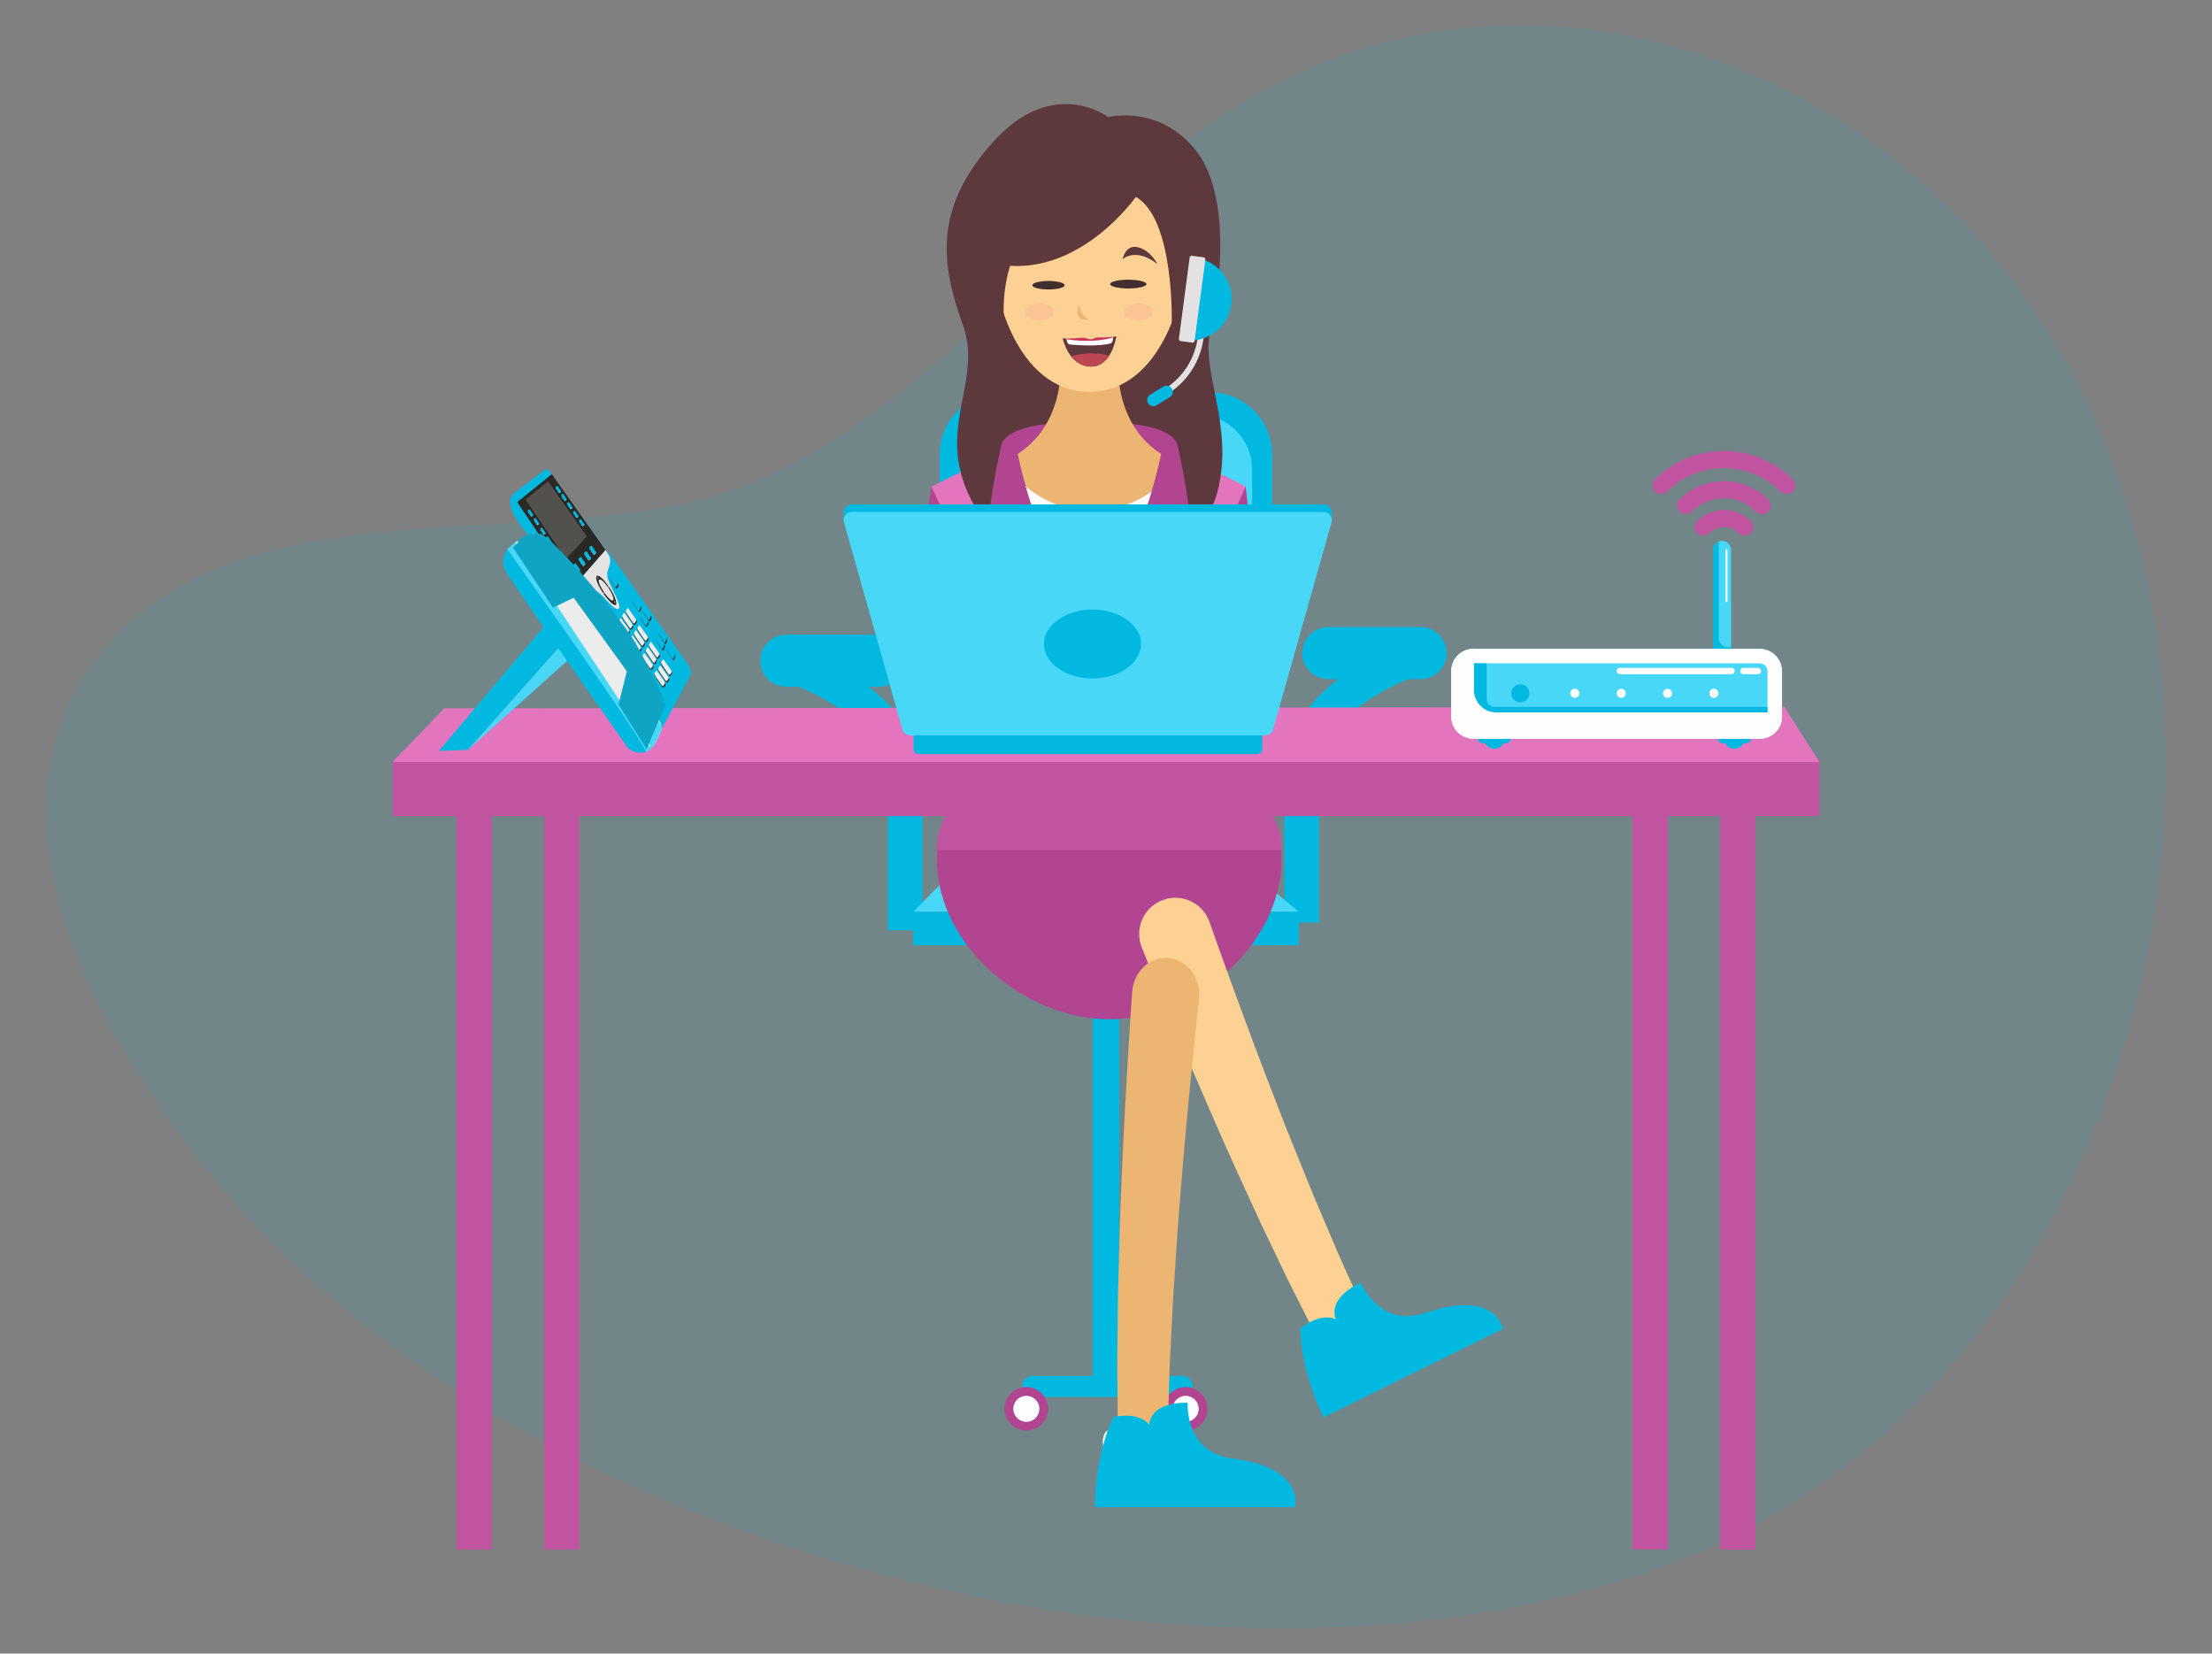 <?xml version="1.0" encoding="UTF-8"?>
<!DOCTYPE svg PUBLIC "-//W3C//DTD SVG 1.1//EN" "http://www.w3.org/Graphics/SVG/1.1/DTD/svg11.dtd">
<!-- Creator: CorelDRAW 2019 (64-Bit) -->
<svg xmlns="http://www.w3.org/2000/svg" xml:space="preserve" width="122.343mm" height="91.44mm" version="1.1" style="shape-rendering:geometricPrecision; text-rendering:geometricPrecision; image-rendering:optimizeQuality; fill-rule:evenodd; clip-rule:evenodd"
viewBox="0 0 12234.32 9143.98"
 xmlns:xlink="http://www.w3.org/1999/xlink">
 <rect x="0" y="0" width="12234.32" height="9143.98" fill="#808080" stroke="none"/>
 <defs>
  <style type="text/css">
   <![CDATA[
    .fil12 {fill:none}
    .fil5 {fill:#00B8E0}
    .fil9 {fill:#2A2925}
    .fil6 {fill:#48D7F7}
    .fil13 {fill:#52514D}
    .fil11 {fill:#E5E3E4}
    .fil10 {fill:#EBECEC}
    .fil14 {fill:#FEFEFE}
    .fil1 {fill:#00B8E0;fill-rule:nonzero}
    .fil15 {fill:#0FA3C4;fill-rule:nonzero}
    .fil20 {fill:#432E2F;fill-rule:nonzero}
    .fil2 {fill:#48D7F7;fill-rule:nonzero}
    .fil16 {fill:#5D383C;fill-rule:nonzero}
    .fil4 {fill:#B24591;fill-rule:nonzero}
    .fil23 {fill:#BC4651;fill-rule:nonzero}
    .fil3 {fill:#C255A1;fill-rule:nonzero}
    .fil22 {fill:#CB365B;fill-rule:nonzero}
    .fil8 {fill:#E374BE;fill-rule:nonzero}
    .fil19 {fill:#E3E1E2;fill-rule:nonzero}
    .fil17 {fill:#ECB672;fill-rule:nonzero}
    .fil21 {fill:#FAC494;fill-rule:nonzero}
    .fil18 {fill:#FCD193;fill-rule:nonzero}
    .fil7 {fill:#FEFEFE;fill-rule:nonzero}
    .fil24 {fill:white;fill-rule:nonzero}
    .fil0 {fill:#00B8E0;fill-opacity:0.11}
   ]]>
  </style>
 </defs>
 <g id="Layer_x0020_1">
  <g id="_2000729538608">
   <path id="Path_52869" class="fil0" d="M4298.27 2608.2c-1046.91,514.85 -2680.6,28.03 -3568.39,825.96 -1061.83,954.34 -112.98,2447.77 597.14,3246.7 1735.27,1952.08 5468.47,2897.61 7936.76,1956.93 2694.93,-1027.12 3587.42,-5058.06 1749.05,-7238.57 -841.95,-998.58 -2208.84,-1524.18 -3490.44,-1126.5 -1308.55,405.91 -2015.96,1741.41 -3224.12,2335.48z" data-name="Path 52869"/>
   <g>
    <path class="fil1" d="M4910.92 5143.89l190.84 0 0 -822.95c0,-492.36 -643.09,-713.42 -670.47,-722.61l-60.57 180.96c5.26,1.77 540.2,186.63 540.2,541.65l0 822.95z"/>
    <path class="fil1" d="M4348.88 3798.06l510.06 0c79.57,0 144.06,-64.5 144.06,-144.06 0,-79.58 -64.49,-144.07 -144.06,-144.07l-510.06 0c-79.57,0 -144.06,64.49 -144.06,144.07 0,79.56 64.49,144.06 144.06,144.06z"/>
    <path class="fil1" d="M7294.89 5101.32l-190.83 0 0 -822.95c0,-492.36 643.07,-713.43 670.46,-722.61l60.57 180.96c-5.27,1.77 -540.2,186.63 -540.2,541.65l0 822.95z"/>
    <path class="fil1" d="M7856.94 3755.48l-510.08 0c-79.56,0 -144.07,-64.49 -144.07,-144.06 0,-79.57 64.51,-144.07 144.07,-144.07l510.08 0c79.55,0 144.06,64.5 144.06,144.07 0,79.57 -64.51,144.06 -144.06,144.06z"/>
    <polygon class="fil2" points="7183.17,5042.52 5051.17,5042.52 5337.42,4750.37 6839.68,4753.94 "/>
    <polygon class="fil1" points="7183.17,5226.94 5051.17,5226.94 5051.17,5042.52 7183.17,5042.52 "/>
    <polygon class="fil1" points="6190.77,7608.95 6043.57,7608.95 6043.57,5017.41 6190.77,5017.41 "/>
    <path class="fil3" d="M7088.16 4689.91c0,333.83 -494.29,606.6 -953.21,606.6 -473.95,0 -985.54,-290.81 -951.94,-639.5 2.7,-29.83 9.35,-59.65 20.42,-89.81 76.1,-208.32 459.77,-578.18 442.96,-794.12 -5.75,-75.92 -94.25,-200.36 -190.74,-315.12 -342.97,-409.02 0.89,-971.24 624.41,-999.33 18.15,-1.04 36.31,-1.38 54.89,-1.38 18.15,0 36.25,0.34 54.41,1.38 623.99,28.09 967.37,590.31 624.43,999.33 -96.04,114.76 -184.55,239.2 -190.77,315.12 -16.79,215.94 366.86,585.8 443.01,794.12 11.06,30.16 17.66,59.98 20.36,89.81 1.3,11.06 1.77,21.82 1.77,32.9z"/>
    <path class="fil4" d="M7088.16 4748.86c0,488.49 -494.29,887.63 -953.21,887.63 -473.95,0 -985.54,-425.52 -951.94,-935.77l1903.38 0c1.3,16.2 1.77,31.94 1.77,48.14z"/>
    <path class="fil5" d="M5540.59 2169.36l1152.17 0c188.92,0 343.48,154.56 343.48,343.47l0 1357.49c0,188.91 -154.56,343.47 -343.48,343.47l-1152.17 0c-188.91,0 -343.47,-154.56 -343.47,-343.47l0 -1357.49c0,-188.91 154.56,-343.47 343.47,-343.47z"/>
    <path class="fil6" d="M5610.11 2292.69l1013.15 0c166.13,0 302.03,135.91 302.03,302.03l0 1193.69c0,166.14 -135.9,302.05 -302.03,302.05l-1013.15 0c-166.14,0 -302.05,-135.91 -302.05,-302.05l0 -1193.69c0,-166.12 135.91,-302.03 302.05,-302.03z"/>
    <path class="fil1" d="M6538.88 7725.09l-828.3 0c-10.06,0 -19.53,-2.57 -27.8,-7.07 -18.04,-9.86 -30.26,-29.01 -30.26,-51 0,-13.61 4.67,-26.11 12.51,-36.01 10.64,-13.43 27.08,-22.06 45.55,-22.06l828.3 0c20.88,0 39.17,11.03 49.41,27.55 5.49,8.87 8.66,19.33 8.66,30.52 0,19.36 -9.48,36.52 -24.04,47.06 -9.56,6.93 -21.32,11.01 -34.03,11.01z"/>
    <path class="fil4" d="M5797.2 7790.54c0,66.61 -54,120.6 -120.61,120.6 -66.6,0 -120.58,-53.99 -120.58,-120.6 0,-66.59 53.98,-120.6 120.58,-120.6 66.61,0 120.61,54.01 120.61,120.6z"/>
    <path class="fil7" d="M5748.56 7790.54c0,39.75 -32.23,71.96 -71.97,71.96 -39.75,0 -71.97,-32.21 -71.97,-71.96 0,-39.75 32.22,-71.97 71.97,-71.97 39.74,0 71.97,32.22 71.97,71.97z"/>
    <path class="fil4" d="M6678.35 7790.54c0,66.61 -54.01,120.6 -120.6,120.6 -66.61,0 -120.61,-53.99 -120.61,-120.6 0,-66.59 54,-120.6 120.61,-120.6 66.59,0 120.6,54.01 120.6,120.6z"/>
    <path class="fil7" d="M6629.72 7790.54c0,39.75 -32.23,71.96 -71.97,71.96 -39.75,0 -71.98,-32.21 -71.98,-71.96 0,-39.75 32.23,-71.97 71.98,-71.97 39.74,0 71.97,32.22 71.97,71.97z"/>
    <polygon class="fil3" points="2720.24,8568.36 2525.1,8568.36 2525.1,4389.03 2720.24,4389.03 "/>
    <polygon class="fil3" points="9709.21,8568.36 9514.09,8568.36 9514.09,4389.03 9709.21,4389.03 "/>
    <polygon class="fil3" points="3205.35,8568.36 3010.21,8568.36 3010.21,4389.03 3205.35,4389.03 "/>
    <polygon class="fil3" points="9224.13,8568.36 9028.99,8568.36 9028.99,4389.03 9224.13,4389.03 "/>
    <polygon class="fil3" points="2171.28,4512.78 10063.04,4512.78 10063.04,4211.55 10024.02,4152.43 2238.31,4144.28 2171.28,4214.24 "/>
    <polygon class="fil8" points="2171.28,4213.79 10063.04,4213.79 9869.83,3909.8 2457.53,3916.96 "/>
    <path class="fil5" d="M2913.24 2947.84c0,0 -146.61,-161.3 -70.87,-219.44l345.76 518.66 -21.45 14.31c0,0 -225.15,-257.7 -253.44,-313.53z"/>
    <path class="fil5" d="M2867.18 2786.33c0,0 -13.24,-20.61 -17.64,-28.93 -4.38,-8.31 -10.99,-24.33 -7.17,-29 3.82,-4.67 177.71,-134.73 177.71,-134.73 0,0 7.51,-3.07 22.23,16.2 14.69,19.27 313.21,442.08 313.21,442.08 0,0 2.18,2.5 2.86,2.09 0.67,-0.39 7.28,2.3 21.15,18.51 13.84,16.23 409.52,579.77 409.52,579.77 0,0 30.68,39.7 34.58,70.67l-222.15 418.1c0,0 -4.9,1.04 -32.03,-33.64l-698.75 -1071.61c0,0 -19.3,-29.13 -22.1,-36.02 -2.8,-6.87 0.68,1.71 0,0 -0.98,-2.43 97.98,-50.6 97.98,-50.6 0,0 4.24,-6.81 21.01,11.7 0,0 -14.5,-20.81 0,0 14.5,20.83 174.29,261.39 174.29,261.39 0,0 18.43,24.16 25.11,26.36 6.67,2.2 7.59,2.6 8.9,-1.52l-308.71 -460.82z"/>
    <path class="fil9" d="M3477.64 3482.1c0,0 5.27,6.84 6.37,11.43 1.08,4.58 -10.82,19.29 -10.82,19.29 0,0 -1.88,8.5 -26.49,-29.34 -24.62,-37.86 -20.82,-31.57 -20.82,-31.57 0,0 -9.62,-15.7 -4.48,-16.5 5.16,-0.79 33.74,44.91 36.18,48.92 2.45,4.02 20.06,-2.23 20.06,-2.23z"/>
    <path class="fil10" d="M3566.19 4097.78c0,0 26.06,40.54 40.67,33.71 14.63,-6.83 54.56,-101.09 54.56,-101.09 0,0 2.38,-20.45 -23.09,-62.3l-670.44 -1004.58c0,0 -15.8,-21.84 -23.07,-13.69l139.54 204.74 -60.03 81.45c-0.23,-0.58 -158.42,-239.21 -162.13,-244.44 -3.6,1.94 -13.6,8.24 -13.6,8.24 6.38,9.47 54.16,81.34 54.16,81.34l209.48 321.44 388.86 594.71 65.09 100.47z"/>
    <path class="fil6" d="M3601.51 4132.11c1.9,0.31 3.69,0.15 5.35,-0.62 14.63,-6.83 54.56,-101.09 54.56,-101.09 0,0 0.62,-5.45 -2.25,-16.46l-145.41 -220.25c-0.49,-0.73 -1.13,-1.02 -1.41,-0.7l-71.87 88.61c-0.27,0.32 -0.06,1.14 0.41,1.88l160.62 248.63z"/>
    <path class="fil9" d="M3174.2 3242.23l174.92 -200.25 -297.14 -419.76 -191.21 154.15 308.71 460.82c0,0 5.22,7.78 4.72,5.04z"/>
    <path class="fil11" d="M3178.61 3248.09c0,0 27.66,38.65 42.82,35.77 15.16,-2.88 56.87,-21.62 66.4,-20.17 9.54,1.42 29.63,15.1 52.9,40.68 23.25,25.57 52.44,57.6 71.08,63.59 18.62,5.99 14.42,-23.36 7.77,-38.89 0,0 -6.8,-18.06 -16.31,-37.58 -9.49,-19.54 -27.77,-55.46 -37.01,-78.48 -9.26,-23.01 -9.26,-40.12 -6.53,-50.79 2.74,-10.69 15.61,-42.61 15.49,-58.25 -0.1,-15.65 -3.7,-23 -6.86,-30.86 -3.16,-7.87 -15.92,-26.45 -15.92,-26.45 0,0 -2.85,-4.15 -3.6,-5.06l-174.64 200.63 4.41 5.86z"/>
    <path class="fil12" d="M3374.29 3314.26c0,0 19.62,17.76 18.85,-3.17 -0.76,-20.96 -30.85,-64.81 -34.36,-69.37 -3.53,-4.55 -34.44,-46.95 -45.68,-35.95 -11.22,10.98 26.28,68 30.31,73.21 4.02,5.21 10.8,17.32 30.88,35.28z"/>
    <path class="fil9" d="M3308.4 3232.35c0,0 -16.87,-34.14 -9,-45.98 7.87,-11.85 35.12,16.58 35.12,16.58 0,0 26.45,27.48 47.6,63.83 21.15,36.35 27.17,63.19 26.61,71.61 -0.56,8.42 -7.68,17.9 -42.17,-19.03 -34.5,-36.94 -58.16,-87.01 -58.16,-87.01zm65.89 81.91c0,0 19.62,17.76 18.85,-3.17 -0.76,-20.96 -30.85,-64.81 -34.36,-69.37 -3.53,-4.55 -34.44,-46.95 -45.68,-35.95 -11.22,10.98 26.28,68 30.31,73.21 4.02,5.21 10.8,17.32 30.88,35.28z"/>
    <polygon class="fil13" points="2907.06,2762.56 3031.39,2661.62 3245.93,2967.2 3129.45,3091.02 "/>
    <path class="fil10" d="M3421.16 3435.84c0,0 1.77,6.79 4.86,11.37 3.07,4.57 29.26,43.62 29.26,43.62 0,0 8.48,12.28 12.14,14.14 3.69,1.85 13.26,-16.47 13.26,-16.47 0,0 0.26,-3.5 -5.31,-13l-38.15 -53.07c0,0 -4.95,-6.14 -6.45,-2.32l-9.61 15.73z"/>
    <path class="fil9" d="M3496.58 3452.09c0,0 5.27,6.83 6.37,11.41 1.08,4.59 -10.82,19.3 -10.82,19.3 0,0 -1.88,8.5 -26.49,-29.34 -24.61,-37.85 -20.81,-31.57 -20.81,-31.57 0,0 -9.63,-15.69 -4.47,-16.49 5.14,-0.79 33.72,44.92 36.16,48.92 2.46,4 20.06,-2.23 20.06,-2.23z"/>
    <path class="fil10" d="M3440.11 3405.81c0,0 1.77,6.79 4.86,11.37 3.07,4.58 29.26,43.63 29.26,43.63 0,0 8.48,12.29 12.16,14.13 3.66,1.85 13.24,-16.47 13.24,-16.47 0,0 0.46,-1.88 -3.81,-8.96l-39.66 -57.1c0,0 -4.95,-6.13 -6.45,-2.32l-9.6 15.72z"/>
    <path class="fil9" d="M3516.27 3425.1c0,0 5.28,6.84 6.36,11.42 1.1,4.58 -10.82,19.3 -10.82,19.3 0,0 -1.88,8.49 -26.5,-29.35 -24.6,-37.85 -20.79,-31.55 -20.79,-31.55 0,0 -9.63,-15.71 -4.48,-16.5 5.16,-0.8 33.73,44.91 36.18,48.91 2.45,4.02 20.05,-2.23 20.05,-2.23z"/>
    <path class="fil10" d="M3459.79 3378.84c0,0 1.78,6.78 4.85,11.35 3.08,4.59 29.27,43.65 29.27,43.65 0,0 8.49,12.27 12.15,14.13 3.68,1.85 13.25,-16.47 13.25,-16.47 0,0 1.48,-0.65 -3.11,-7.9l-40.34 -58.16c0,0 -4.96,-6.15 -6.45,-2.33l-9.62 15.73z"/>
    <path class="fil9" d="M3542.51 3576.85c0,0 5.29,6.84 6.37,11.42 1.08,4.59 -10.82,19.31 -10.82,19.31 0,0 -1.88,8.49 -26.5,-29.36 -24.6,-37.83 -20.79,-31.56 -20.79,-31.56 0,0 -9.63,-15.69 -4.48,-16.48 5.16,-0.8 33.72,44.91 36.18,48.91 2.45,4 20.04,-2.24 20.04,-2.24z"/>
    <path class="fil10" d="M3486.04 3530.59c0,0 1.76,6.79 4.85,11.36 3.08,4.59 29.27,43.63 29.27,43.63 0,0 8.49,12.29 12.15,14.14 3.66,1.86 13.25,-16.48 13.25,-16.48 0,0 1.23,-1.32 -3.96,-10.24l-39.51 -55.81c0,0 -4.95,-6.14 -6.45,-2.32l-9.6 15.72z"/>
    <path class="fil9" d="M3561.54 3548.38c0,0 5.27,6.83 6.36,11.41 1.09,4.58 -10.82,19.3 -10.82,19.3 0,0 -1.88,8.51 -26.5,-29.35 -24.61,-37.85 -20.8,-31.56 -20.8,-31.56 0,0 -9.63,-15.7 -4.47,-16.5 5.15,-0.79 33.73,44.92 36.17,48.92 2.45,4.01 20.06,-2.22 20.06,-2.22z"/>
    <path class="fil10" d="M3505.05 3502.1c0,0 1.78,6.79 4.85,11.37 3.09,4.57 29.27,43.63 29.27,43.63 0,0 8.49,12.3 12.16,14.13 3.67,1.86 13.25,-16.47 13.25,-16.47 0,0 1.07,-1.83 -4.97,-11.55l-38.49 -54.51c0,0 -4.95,-6.14 -6.46,-2.33l-9.61 15.73z"/>
    <path class="fil9" d="M3580.79 3520.68c0,0 5.29,6.85 6.37,11.43 1.09,4.58 -10.81,19.29 -10.81,19.29 0,0 -1.89,8.5 -26.5,-29.34 -24.61,-37.86 -20.8,-31.56 -20.8,-31.56 0,0 -9.62,-15.71 -4.47,-16.51 5.15,-0.79 33.71,44.92 36.17,48.93 2.45,4.01 20.04,-2.24 20.04,-2.24z"/>
    <path class="fil10" d="M3524.32 3474.42c0,0 1.77,6.79 4.85,11.37 3.08,4.57 29.27,43.63 29.27,43.63 0,0 8.49,12.28 12.16,14.13 3.67,1.85 13.25,-16.47 13.25,-16.47 0,0 1.36,-1.53 -4.35,-10.73l-39.11 -55.33c0,0 -4.97,-6.15 -6.46,-2.33l-9.61 15.73z"/>
    <path class="fil9" d="M3608.54 3674.38c0,0 5.29,6.83 6.37,11.42 1.08,4.57 -10.82,19.3 -10.82,19.3 0,0 -1.88,8.49 -26.49,-29.34 -24.61,-37.86 -20.8,-31.57 -20.8,-31.57 0,0 -9.62,-15.7 -4.48,-16.5 5.16,-0.8 33.72,44.91 36.17,48.91 2.46,4.02 20.05,-2.22 20.05,-2.22z"/>
    <path class="fil10" d="M3552.07 3628.11c0,0 1.78,6.79 4.86,11.36 3.08,4.58 29.26,43.64 29.26,43.64 0,0 8.48,12.28 12.15,14.14 3.68,1.85 13.25,-16.48 13.25,-16.48 0,0 1.23,-1.44 -4.58,-10.94l-38.89 -55.12c0,0 -4.95,-6.14 -6.45,-2.33l-9.6 15.73z"/>
    <path class="fil9" d="M3626.9 3642.48c0,0 5.27,6.83 6.36,11.42 1.08,4.59 -10.82,19.31 -10.82,19.31 0,0 -1.87,8.49 -26.49,-29.36 -24.61,-37.84 -20.79,-31.56 -20.79,-31.56 0,0 -9.63,-15.69 -4.48,-16.48 5.13,-0.8 33.71,44.91 36.16,48.91 2.45,4 20.06,-2.24 20.06,-2.24z"/>
    <path class="fil10" d="M3570.42 3596.22c0,0 1.77,6.78 4.86,11.36 3.07,4.59 29.26,43.63 29.26,43.63 0,0 8.48,12.29 12.16,14.14 3.66,1.85 12.94,-15.92 12.94,-15.92 0,0 1.2,-2.34 -4.37,-11.85l-38.8 -54.76c0,0 -4.95,-6.14 -6.45,-2.34l-9.6 15.74z"/>
    <path class="fil9" d="M3644.56 3612.88c0,0 5.29,6.83 6.37,11.42 1.08,4.58 -10.82,19.29 -10.82,19.29 0,0 -1.88,8.51 -26.49,-29.34 -24.62,-37.86 -20.81,-31.56 -20.81,-31.56 0,0 -9.62,-15.71 -4.47,-16.49 5.15,-0.8 33.71,44.91 36.18,48.92 2.44,4 20.04,-2.24 20.04,-2.24z"/>
    <path class="fil10" d="M3588.08 3566.61c0,0 1.77,6.79 4.85,11.37 3.09,4.58 29.27,43.62 29.27,43.62 0,0 8.5,12.3 12.16,14.15 3.67,1.84 13.25,-16.48 13.25,-16.48 0,0 1.44,-0.86 -4.14,-10.37l-39.32 -55.7c0,0 -4.96,-6.14 -6.46,-2.32l-9.61 15.73z"/>
    <path class="fil9" d="M3675.24 3771.47c0,0 5.27,6.85 6.37,11.43 1.08,4.58 -10.82,19.3 -10.82,19.3 0,0 -1.88,8.49 -26.49,-29.35 -24.62,-37.85 -20.81,-31.57 -20.81,-31.57 0,0 -9.63,-15.69 -4.48,-16.49 5.15,-0.8 33.73,44.91 36.17,48.91 2.45,4.02 20.06,-2.23 20.06,-2.23z"/>
    <path class="fil10" d="M3618.77 3725.21c0,0 1.77,6.79 4.86,11.37 3.06,4.57 29.25,43.62 29.25,43.62 0,0 8.48,12.29 12.16,14.14 3.67,1.85 13.25,-16.48 13.25,-16.48 0,0 1.06,-1.7 -4.51,-11.22l-38.96 -54.84c0,0 -4.95,-6.13 -6.45,-2.32l-9.6 15.73z"/>
    <path class="fil9" d="M3695.76 3743.99c0,0 5.28,6.84 6.38,11.42 1.08,4.58 -10.82,19.31 -10.82,19.31 0,0 -1.88,8.49 -26.49,-29.36 -24.62,-37.84 -20.81,-31.57 -20.81,-31.57 0,0 -9.63,-15.68 -4.48,-16.48 5.15,-0.8 33.72,44.91 36.17,48.91 2.45,4 20.05,-2.23 20.05,-2.23z"/>
    <path class="fil10" d="M3639.29 3697.72c0,0 1.78,6.79 4.86,11.37 3.07,4.58 29.26,43.62 29.26,43.62 0,0 8.48,12.3 12.15,14.15 3.68,1.84 13.25,-16.48 13.25,-16.48 0,0 1.22,-1.69 -4.35,-11.19l-39.11 -54.87c0,0 -4.95,-6.13 -6.45,-2.34l-9.61 15.74z"/>
    <path class="fil9" d="M3710.97 3708.75c0,0 5.29,6.83 6.37,11.41 1.08,4.59 -10.82,19.3 -10.82,19.3 0,0 -1.88,8.51 -26.5,-29.35 -24.6,-37.85 -20.79,-31.55 -20.79,-31.55 0,0 -9.63,-15.71 -4.48,-16.5 5.16,-0.8 33.72,44.91 36.18,48.93 2.45,4 20.04,-2.24 20.04,-2.24z"/>
    <path class="fil10" d="M3655.88 3663.07c0,0 1.78,6.79 4.85,11.37 3.08,4.59 29.27,43.63 29.27,43.63 0,0 8.49,12.29 12.15,14.14 3.68,1.84 13.25,-16.48 13.25,-16.48 0,0 1.51,-0.71 -4.06,-10.23l-39.4 -55.83c0,0 -4.95,-6.13 -6.45,-2.33l-9.61 15.73z"/>
    <path class="fil9" d="M3551.36 3794.23c0,0 -0.42,4.31 -5.55,-3.21 -5.14,-7.5 -30.75,-46.18 -30.75,-46.18 0,0 -5.57,-8.34 -4.45,-11.44 1.1,-3.1 31.38,-54.56 31.38,-54.56 0,0 4.12,-1.38 8.98,5.47 4.88,6.86 25.69,38.91 25.69,38.91 0,0 6.74,10.89 5.35,13.62 -1.41,2.74 -30.65,57.39 -30.65,57.39z"/>
    <path class="fil5" d="M3548.2 3784.28c0,0 -0.52,3.88 -5.08,-2.68 -4.54,-6.56 -27.14,-40.36 -27.14,-40.36 0,0 -4.92,-7.3 -3.78,-10.14 1.17,-2.82 31.4,-50.14 31.4,-50.14 0,0 3.92,-1.38 8.23,4.59 4.31,6 22.66,34.03 22.66,34.03 0,0 5.93,9.53 4.52,12.04 -1.41,2.52 -30.81,52.66 -30.81,52.66z"/>
    <path class="fil5" d="M3419.27 3597.83c0,0 -5.77,-8.91 -4.98,-10.81 0.8,-1.91 14.33,-16.88 14.33,-16.88 0,0 2.03,-1.47 5.11,3.12 2.74,4.08 20.5,30.45 24.28,36.08 0.45,0.68 0.71,1.05 0.71,1.05 0,0 3.97,6.2 4.17,8.23 0.19,2.03 -13.45,19.67 -13.45,19.67l-0.82 1.1c0,0 -1.44,0.13 -4.14,-4.07 -2.72,-4.21 -25.21,-37.49 -25.21,-37.49z"/>
    <path class="fil9" d="M3465.2 3622.4c0,0 -0.76,-2.08 -3.11,-6.08 -2.37,-4.02 -14.92,21.2 -14.92,21.2l-31.71 -48.11 -1.25 -2.02c0,0 -0.99,3.53 2.7,9.89l28.18 42.21c0,0 5.19,7.45 8.37,6.28 3.17,-1.18 13.64,-18.5 11.74,-23.37z"/>
    <path class="fil5" d="M3440.48 3567.08c0,0 -5.78,-8.92 -4.98,-10.82 0.8,-1.91 14.32,-16.88 14.32,-16.88 0,0 2.03,-1.46 5.11,3.13 2.74,4.08 20.5,30.46 24.29,36.09 0.45,0.68 0.7,1.05 0.7,1.05 0,0 3.98,6.18 4.16,8.21 0.2,2.03 -13.44,19.69 -13.44,19.69l-0.82 1.1c0,0 -1.43,0.14 -4.13,-4.07 -2.73,-4.21 -25.21,-37.5 -25.21,-37.5z"/>
    <path class="fil9" d="M3486.4 3591.66c0,0 -0.76,-2.08 -3.11,-6.09 -2.37,-4.02 -14.92,21.2 -14.92,21.2l-31.72 -48.1 -1.23 -2.03c0,0 -0.99,3.53 2.69,9.9l28.17 42.19c0,0 5.2,7.48 8.38,6.29 3.18,-1.17 13.65,-18.5 11.74,-23.36z"/>
    <path class="fil5" d="M3378.97 3507.29c0,0 -5.78,-8.9 -4.98,-10.82 0.8,-1.91 14.31,-16.88 14.31,-16.88 0,0 2.05,-1.45 5.13,3.13 2.74,4.09 20.49,30.46 24.27,36.08 0.46,0.68 0.72,1.05 0.72,1.05 0,0 3.97,6.2 4.17,8.23 0.19,2.03 -13.45,19.68 -13.45,19.68l-0.82 1.09c0,0 -1.44,0.14 -4.16,-4.07 -2.69,-4.21 -25.19,-37.49 -25.19,-37.49z"/>
    <path class="fil9" d="M3424.9 3531.87c0,0 -0.76,-2.09 -3.13,-6.09 -2.35,-4.02 -14.91,21.21 -14.91,21.21l-31.72 -48.13 -1.23 -2.01c0,0 -0.99,3.52 2.68,9.88l28.18 42.2c0,0 5.21,7.48 8.39,6.3 3.16,-1.19 13.63,-18.5 11.74,-23.36z"/>
    <path class="fil9" d="M3548.12 3357.67c0,0 -0.75,-2.09 -3.12,-6.1 -2.36,-4.02 -11.56,26.21 -11.56,26.21l-31.72 -48.12 -1.23 -2.01c0,0 -0.98,3.52 2.68,9.88l28.02 40.75c0,0 3.52,5.88 6.68,4.71 3.18,-1.19 12.14,-20.47 10.25,-25.32z"/>
    <path class="fil9" d="M3587.42 3440.91c0,0 0.56,-0.16 -1.81,-4.18 -2.36,-4.02 -14.89,21.43 -14.89,21.43l-28.49 -43.42 -1.23 -2.02c0,0 -1,3.52 2.68,9.89l24.96 37.51c0,0 5.2,7.48 8.37,6.3 3.17,-1.19 12.32,-20.65 10.41,-25.51z"/>
    <path class="fil9" d="M3604.21 3410.35c0,0 -0.74,-2.08 -3.1,-6.09 -2.36,-4.02 -13.35,24.03 -13.35,24.03l-31.72 -48.12 -1.23 -2.01c0,0 -0.99,3.52 2.68,9.88l28.18 42.21c0,0 5.21,7.46 8.37,6.29 3.19,-1.19 12.08,-21.33 10.17,-26.19z"/>
    <path class="fil9" d="M3677.54 3569.72c0,0 -0.87,-2.19 -3.22,-6.21 -2.36,-4.01 -11.82,25.76 -11.82,25.76l-31.73 -48.11 -1.23 -2.02c0,0 -0.98,3.53 2.7,9.89l28.16 42.2c0,0 6.36,8.66 8.39,6.29 2.01,-2.38 10.65,-22.95 8.75,-27.8z"/>
    <path class="fil9" d="M3689.42 3532.88c0,0 -0.76,-2.08 -3.13,-6.1 -2.35,-4.01 -10.71,25.96 -10.71,25.96l-31.71 -48.11 -1.23 -2.03c0,0 -0.99,3.53 2.67,9.9l28.19 42.19c0,0 5.2,7.47 8.38,6.29 3.17,-1.17 9.42,-23.24 7.54,-28.1z"/>
    <path class="fil9" d="M3731.28 3614.53c-2.35,-4.02 -11.61,27.91 -11.61,27.91l-30.44 -47.31 -0.51 -1.29c0,0 -1.26,4.09 2.42,10.46l30.46 44.51c0,0 4.34,5.51 4.99,2.33 1.44,-6.99 15.28,-18.58 4.69,-36.61z"/>
    <path class="fil6" d="M3172.92 3129.94c-0.02,0.49 -2.76,-2.39 -1.91,-0.04 0.86,2.34 21.74,32.9 21.74,32.9 0,0 3.66,4.83 5.87,3.15 2.22,-1.69 10.12,-11.27 10.12,-11.27 0,0 -0.61,-3.05 -3.17,-7.55 -2.55,-4.49 -12.11,9.07 -14.42,6.17 -2.3,-2.92 -18.23,-23.36 -18.23,-23.36z"/>
    <path class="fil5" d="M3172.9 3131.97c0,0 -3.61,-6.16 -1.96,-7.39 1.67,-1.23 9.7,-9.83 9.7,-9.83 0,0 2.19,-1.31 5.07,2.67 2.89,3.98 17.04,24.78 17.04,24.78 0,0 4.92,7.76 4.54,9.88 -0.39,2.14 -10.76,11.68 -10.76,11.68 0,0 -2,0.48 -6.15,-5.61 -4.15,-6.09 -17.48,-26.18 -17.48,-26.18z"/>
    <path class="fil6" d="M3202.12 3094.78c-0.03,0.48 -2.78,-2.4 -1.91,-0.06 0.84,2.34 21.74,32.91 21.74,32.91 0,0 3.65,4.83 5.87,3.14 2.22,-1.67 10.12,-11.28 10.12,-11.28 0,0 -0.62,-3.02 -3.17,-7.51 -2.55,-4.51 -12.13,9.05 -14.42,6.15 -2.31,-2.91 -18.23,-23.35 -18.23,-23.35z"/>
    <path class="fil5" d="M3202.1 3096.8c0,0 -3.63,-6.16 -1.97,-7.4 1.68,-1.23 9.71,-9.82 9.71,-9.82 0,0 2.18,-1.31 5.07,2.68 2.89,3.97 17.02,24.77 17.02,24.77 0,0 4.93,7.76 4.54,9.9 -0.37,2.12 -10.76,11.66 -10.76,11.66 0,0 -1.98,0.48 -6.13,-5.6 -4.16,-6.09 -17.48,-26.19 -17.48,-26.19z"/>
    <path class="fil6" d="M3232.55 3063.27c-0.02,0.48 -2.77,-2.4 -1.9,-0.06 0.85,2.34 21.74,32.91 21.74,32.91 0,0 3.65,4.83 5.87,3.14 2.22,-1.67 10.11,-11.26 10.11,-11.26 0,0 -0.61,-3.04 -3.16,-7.53 -2.55,-4.51 -12.12,9.05 -14.43,6.15 -2.3,-2.91 -18.23,-23.35 -18.23,-23.35z"/>
    <path class="fil5" d="M3232.54 3065.29c0,0 -3.62,-6.17 -1.96,-7.4 1.66,-1.21 9.69,-9.82 9.69,-9.82 0,0 2.18,-1.31 5.08,2.68 2.89,3.97 17.02,24.77 17.02,24.77 0,0 4.92,7.76 4.55,9.9 -0.39,2.12 -10.76,11.66 -10.76,11.66 0,0 -1.99,0.48 -6.15,-5.6 -4.15,-6.09 -17.47,-26.19 -17.47,-26.19z"/>
    <path class="fil6" d="M3261.48 3032.67c-0.02,0.48 -2.76,-2.4 -1.91,-0.06 0.86,2.34 21.75,32.9 21.75,32.9 0,0 3.65,4.85 5.87,3.16 2.21,-1.68 10.11,-11.28 10.11,-11.28 0,0 -0.61,-3.04 -3.16,-7.53 -2.56,-4.49 -12.12,9.05 -14.43,6.16 -2.3,-2.91 -18.23,-23.35 -18.23,-23.35z"/>
    <path class="fil5" d="M3261.46 3034.7c0,0 -3.61,-6.17 -1.95,-7.4 1.66,-1.23 9.69,-9.84 9.69,-9.84 0,0 2.18,-1.29 5.07,2.68 2.9,3.98 17.04,24.77 17.04,24.77 0,0 4.92,7.77 4.54,9.9 -0.39,2.13 -10.77,11.66 -10.77,11.66 0,0 -1.99,0.49 -6.14,-5.6 -4.15,-6.08 -17.48,-26.17 -17.48,-26.17z"/>
    <path class="fil6" d="M3055.92 3028.87c0,0 -0.82,2.05 1.38,5.49 2.19,3.44 13.46,19.66 13.46,19.66 0,0 1.61,2.36 3.29,2.78 1.67,0.44 10.16,-7.26 10.16,-7.26 0,0 0.64,0.3 -1.4,-4.17 -2.04,-4.48 -6.38,3.36 -7.75,3.35 -1.38,-0.02 -5.12,1.86 -9.94,-6.32 -4.8,-8.18 -9.2,-13.53 -9.2,-13.53z"/>
    <path class="fil5" d="M3052.78 3023.51c0,0 0.8,3.33 3.2,6.88 2.4,3.55 14.14,21.28 14.14,21.28 0,0 2.43,2.35 3.54,1.44 1.11,-0.91 9.27,-6.72 9.27,-6.72 0,0 0.8,-0.49 -3.67,-7.56 -4.46,-7.08 -13.3,-19.4 -13.3,-19.4 0,0 -2.32,-3.5 -3.24,-3.42 -0.92,0.07 -9.94,7.5 -9.94,7.5z"/>
    <path class="fil6" d="M3022.24 2978.61c0,0 -0.83,2.05 1.37,5.49 2.2,3.44 13.47,19.65 13.47,19.65 0,0 1.6,2.37 3.28,2.8 1.67,0.42 10.17,-7.28 10.17,-7.28 0,0 0.63,0.3 -1.41,-4.16 -2.04,-4.46 -6.38,3.35 -7.74,3.34 -1.38,-0.02 -5.13,1.88 -9.95,-6.32 -4.8,-8.18 -9.19,-13.52 -9.19,-13.52z"/>
    <path class="fil5" d="M3019.09 2973.25c0,0 0.8,3.32 3.2,6.87 2.41,3.56 14.14,21.27 14.14,21.27 0,0 2.43,2.36 3.55,1.46 1.11,-0.89 9.27,-6.73 9.27,-6.73 0,0 0.8,-0.47 -3.67,-7.56 -4.47,-7.09 -13.3,-19.4 -13.3,-19.4 0,0 -2.32,-3.49 -3.23,-3.41 -0.93,0.07 -9.96,7.5 -9.96,7.5z"/>
    <path class="fil6" d="M2989.73 2929.55c0,0 -0.83,2.04 1.36,5.49 2.21,3.44 13.47,19.66 13.47,19.66 0,0 1.62,2.36 3.29,2.79 1.68,0.42 10.17,-7.28 10.17,-7.28 0,0 0.64,0.31 -1.41,-4.16 -2.04,-4.46 -6.38,3.35 -7.75,3.34 -1.38,0 -5.13,1.88 -9.93,-6.3 -4.8,-8.2 -9.2,-13.54 -9.2,-13.54z"/>
    <path class="fil5" d="M2986.58 2924.18c0,0 0.79,3.33 3.2,6.88 2.41,3.56 14.13,21.27 14.13,21.27 0,0 2.44,2.36 3.54,1.47 1.13,-0.92 9.28,-6.74 9.28,-6.74 0,0 0.8,-0.48 -3.66,-7.56 -4.46,-7.09 -13.31,-19.39 -13.31,-19.39 0,0 -2.31,-3.51 -3.23,-3.42 -0.92,0.07 -9.95,7.49 -9.95,7.49z"/>
    <path class="fil6" d="M2954.01 2876.79c0,0 -0.82,2.04 1.37,5.48 2.2,3.45 13.46,19.66 13.46,19.66 0,0 1.62,2.37 3.29,2.78 1.68,0.45 10.17,-7.26 10.17,-7.26 0,0 0.64,0.31 -1.41,-4.16 -2.03,-4.48 -6.37,3.36 -7.74,3.34 -1.39,-0.01 -5.12,1.87 -9.94,-6.31 -4.8,-8.18 -9.2,-13.53 -9.2,-13.53z"/>
    <path class="fil5" d="M2950.86 2871.42c0,0 0.8,3.33 3.21,6.88 2.41,3.56 14.14,21.28 14.14,21.28 0,0 2.43,2.35 3.55,1.44 1.1,-0.9 9.26,-6.71 9.26,-6.71 0,0 0.79,-0.49 -3.67,-7.58 -4.46,-7.07 -13.29,-19.39 -13.29,-19.39 0,0 -2.33,-3.49 -3.25,-3.42 -0.92,0.08 -9.95,7.5 -9.95,7.5z"/>
    <path class="fil6" d="M2921 2828.97c0,0 -0.83,2.05 1.36,5.49 2.21,3.44 13.46,19.67 13.46,19.67 0,0 1.63,2.37 3.31,2.78 1.67,0.42 10.16,-7.26 10.16,-7.26 0,0 0.64,0.3 -1.4,-4.18 -2.05,-4.46 -6.39,3.35 -7.77,3.35 -1.36,-0.01 -5.12,1.87 -9.92,-6.31 -4.8,-8.18 -9.2,-13.54 -9.2,-13.54z"/>
    <path class="fil5" d="M2917.86 2823.61c0,0 0.78,3.34 3.18,6.88 2.42,3.55 14.15,21.28 14.15,21.28 0,0 2.44,2.36 3.54,1.45 1.12,-0.9 9.28,-6.73 9.28,-6.73 0,0 0.8,-0.47 -3.67,-7.56 -4.46,-7.09 -13.31,-19.4 -13.31,-19.4 0,0 -2.31,-3.48 -3.23,-3.42 -0.93,0.09 -9.94,7.5 -9.94,7.5z"/>
    <path class="fil6" d="M3075.22 2699.24c0,0 -0.82,2.05 1.37,5.49 2.2,3.44 13.46,19.65 13.46,19.65 0,0 1.62,2.37 3.29,2.8 1.68,0.43 10.17,-7.27 10.17,-7.27 0,0 0.64,0.29 -1.41,-4.17 -2.03,-4.48 -6.37,3.36 -7.74,3.35 -1.39,-0.02 -5.12,1.88 -9.94,-6.32 -4.8,-8.18 -9.2,-13.53 -9.2,-13.53z"/>
    <path class="fil5" d="M3072.07 2693.88c0,0 0.8,3.32 3.21,6.88 2.4,3.55 14.13,21.28 14.13,21.28 0,0 2.44,2.34 3.56,1.44 1.1,-0.89 9.26,-6.72 9.26,-6.72 0,0 0.79,-0.47 -3.67,-7.56 -4.46,-7.08 -13.31,-19.41 -13.31,-19.41 0,0 -2.31,-3.49 -3.23,-3.41 -0.92,0.07 -9.95,7.5 -9.95,7.5z"/>
    <path class="fil6" d="M3105.99 2742.7c0,0 -0.84,2.04 1.36,5.48 2.19,3.44 13.46,19.66 13.46,19.66 0,0 1.61,2.37 3.29,2.8 1.69,0.41 10.18,-7.28 10.18,-7.28 0,0 0.64,0.3 -1.42,-4.16 -2.05,-4.47 -6.37,3.35 -7.75,3.33 -1.38,-0.01 -5.12,1.88 -9.92,-6.31 -4.82,-8.18 -9.2,-13.52 -9.2,-13.52z"/>
    <path class="fil5" d="M3102.83 2737.33c0,0 0.79,3.32 3.2,6.88 2.4,3.56 14.14,21.27 14.14,21.27 0,0 2.44,2.36 3.54,1.45 1.11,-0.89 9.27,-6.73 9.27,-6.73 0,0 0.8,-0.47 -3.66,-7.55 -4.45,-7.09 -13.3,-19.41 -13.3,-19.41 0,0 -2.31,-3.48 -3.24,-3.41 -0.92,0.08 -9.95,7.5 -9.95,7.5z"/>
    <path class="fil6" d="M3138 2788.26c0,0 -0.84,2.03 1.36,5.47 2.2,3.45 13.46,19.67 13.46,19.67 0,0 1.62,2.37 3.3,2.78 1.68,0.43 10.17,-7.26 10.17,-7.26 0,0 0.64,0.3 -1.4,-4.16 -2.06,-4.48 -6.39,3.35 -7.77,3.33 -1.36,-0.01 -5.13,1.87 -9.93,-6.31 -4.81,-8.18 -9.19,-13.52 -9.19,-13.52z"/>
    <path class="fil5" d="M3134.84 2782.88c0,0 0.79,3.33 3.2,6.89 2.41,3.54 14.14,21.27 14.14,21.27 0,0 2.44,2.36 3.55,1.45 1.11,-0.9 9.26,-6.72 9.26,-6.72 0,0 0.81,-0.49 -3.65,-7.58 -4.46,-7.07 -13.31,-19.39 -13.31,-19.39 0,0 -2.31,-3.48 -3.24,-3.42 -0.92,0.09 -9.95,7.5 -9.95,7.5z"/>
    <path class="fil6" d="M3171.51 2836.71c0,0 -0.83,2.05 1.38,5.47 2.19,3.45 13.46,19.67 13.46,19.67 0,0 1.6,2.37 3.28,2.8 1.68,0.42 10.17,-7.28 10.17,-7.28 0,0 0.64,0.3 -1.4,-4.16 -2.05,-4.48 -6.38,3.35 -7.75,3.33 -1.38,-0.01 -5.13,1.89 -9.95,-6.31 -4.8,-8.18 -9.19,-13.52 -9.19,-13.52z"/>
    <path class="fil5" d="M3168.36 2831.34c0,0 0.8,3.33 3.2,6.88 2.41,3.56 14.15,21.27 14.15,21.27 0,0 2.42,2.36 3.54,1.45 1.11,-0.89 9.27,-6.72 9.27,-6.72 0,0 0.8,-0.47 -3.67,-7.56 -4.46,-7.09 -13.29,-19.4 -13.29,-19.4 0,0 -2.33,-3.49 -3.25,-3.41 -0.92,0.07 -9.95,7.49 -9.95,7.49z"/>
    <path class="fil6" d="M3204.48 2882.69c0,0 -0.84,2.06 1.36,5.49 2.21,3.45 13.46,19.66 13.46,19.66 0,0 1.63,2.37 3.3,2.79 1.68,0.43 10.17,-7.27 10.17,-7.27 0,0 0.64,0.3 -1.41,-4.17 -2.04,-4.47 -6.37,3.36 -7.76,3.36 -1.37,-0.02 -5.12,1.85 -9.92,-6.33 -4.8,-8.18 -9.2,-13.53 -9.2,-13.53z"/>
    <path class="fil5" d="M3201.33 2877.32c0,0 0.79,3.34 3.19,6.88 2.42,3.56 14.14,21.29 14.14,21.29 0,0 2.44,2.35 3.55,1.45 1.12,-0.91 9.27,-6.73 9.27,-6.73 0,0 0.8,-0.48 -3.66,-7.56 -4.46,-7.09 -13.31,-19.4 -13.31,-19.4 0,0 -2.31,-3.49 -3.23,-3.43 -0.93,0.09 -9.95,7.5 -9.95,7.5z"/>
    <path class="fil14" d="M3335.98 3273.18c0.7,-0.44 2.66,1.54 4.37,4.4 1.7,2.84 2.51,5.51 1.81,5.93 -0.7,0.41 -2.66,-1.55 -4.37,-4.41 -1.72,-2.86 -2.51,-5.51 -1.81,-5.92z"/>
    <path class="fil14" d="M3303.7 3191.51c0.7,-0.42 2.66,1.55 4.36,4.4 1.71,2.86 2.52,5.53 1.81,5.94 -0.71,0.42 -2.67,-1.55 -4.37,-4.4 -1.71,-2.86 -2.52,-5.51 -1.8,-5.94z"/>
    <path class="fil14" d="M3362.03 3239.9c0.7,-0.44 2.66,1.54 4.37,4.39 1.7,2.86 2.51,5.51 1.81,5.94 -0.71,0.42 -2.67,-1.56 -4.37,-4.41 -1.72,-2.85 -2.52,-5.5 -1.81,-5.92z"/>
    <path class="fil14" d="M3396.44 3324.31c0.72,-0.42 2.68,1.55 4.39,4.4 1.7,2.86 2.51,5.51 1.79,5.94 -0.7,0.42 -2.66,-1.55 -4.37,-4.41 -1.7,-2.85 -2.51,-5.51 -1.81,-5.93z"/>
    <path class="fil9" d="M3336.03 3338.12c0,0 -0.75,-2.07 -3.12,-6.09 -2.35,-4.02 -14.9,21.21 -14.9,21.21l-31.73 -48.12 -1.23 -2.02c0,0 -0.98,3.53 2.69,9.89l28.18 42.21c0,0 5.2,7.46 8.37,6.28 3.17,-1.17 13.64,-18.5 11.74,-23.36z"/>
    <path class="fil9" d="M3422.34 3231.43c0,0 -0.76,-2.08 -3.11,-6.08 -2.35,-4.02 -14.92,21.2 -14.92,21.2l-31.71 -48.12 -1.24 -2.01c0,0 -0.99,3.51 2.69,9.88l28.19 42.2c0,0 5.2,7.48 8.36,6.3 3.18,-1.19 13.65,-18.5 11.74,-23.37z"/>
    <path class="fil5" d="M3650.19 3515.15c0,0 -8.11,-11.21 -7.56,-13.5 0.53,-2.3 10.18,-19.32 10.18,-19.32 0,0 1.66,-2.06 4.77,2.39 2.77,3.98 20.68,29.62 24.49,35.1 0.46,0.65 0.72,1.01 0.72,1.01 0,0 4.04,6.06 4.38,8.28 0.34,2.21 -8.79,23.32 -8.79,23.32l-0.64 1.39c0,0 -1.24,0.46 -3.99,-3.65 -2.75,-4.1 -23.56,-35.02 -23.56,-35.02z"/>
    <path class="fil5" d="M3634.93 3551.09c0,0 -5.87,-8.7 -5.33,-10.99 0.54,-2.3 11.17,-21.84 11.17,-21.84 0,0 1.66,-2.06 4.78,2.39 2.77,3.98 20.67,29.62 24.48,35.08 0.46,0.67 0.72,1.03 0.72,1.03 0,0 4.04,6.06 4.38,8.28 0.34,2.21 -10.15,24.78 -10.15,24.78l-0.64 1.4c0,0 -1.24,0.44 -3.99,-3.67 -2.75,-4.1 -25.42,-36.46 -25.42,-36.46z"/>
    <path class="fil5" d="M3693.62 3605.96c0,0 -5.86,-8.71 -5.31,-11.01 0.53,-2.28 11.16,-21.83 11.16,-21.83 0,0 1.67,-2.06 4.78,2.38 2.77,3.98 20.68,29.62 24.49,35.1 0.46,0.65 0.71,1.02 0.71,1.02 0,0 4.05,6.05 4.39,8.27 0.34,2.21 -10.16,24.79 -10.16,24.79l-0.63 1.39c0,0 -1.25,0.46 -4,-3.65 -2.75,-4.12 -25.43,-36.46 -25.43,-36.46z"/>
    <path class="fil5" d="M3544.36 3420.73c0,0 -5.82,-8.77 -5.22,-10.96 0.63,-2.17 12.11,-20.36 12.11,-20.36 0,0 1.8,-1.87 4.89,2.62 2.77,4 20.64,29.89 24.44,35.41 0.46,0.66 0.72,1.02 0.72,1.02 0,0 4.03,6.11 4.31,8.27 0.3,2.16 -11.13,23.27 -11.13,23.27l-0.7 1.3c0,0 -1.3,0.36 -4.05,-3.79 -2.73,-4.14 -25.37,-36.78 -25.37,-36.78z"/>
    <path class="fil5" d="M3559.86 3388.26c0,0 -5.84,-8.77 -5.22,-10.95 0.62,-2.18 12.12,-20.37 12.12,-20.37 0,0 1.78,-1.88 4.87,2.63 2.78,4 20.63,29.87 24.44,35.39 0.46,0.67 0.72,1.04 0.72,1.04 0,0 4.03,6.09 4.32,8.26 0.3,2.16 -11.13,23.26 -11.13,23.26l-0.71 1.31c0,0 -1.29,0.37 -4.04,-3.78 -2.73,-4.15 -25.37,-36.79 -25.37,-36.79z"/>
    <path class="fil5" d="M3504.58 3337.83c0,0 -5.84,-8.78 -5.22,-10.96 0.62,-2.17 12.11,-20.36 12.11,-20.36 0,0 1.79,-1.88 4.88,2.62 2.77,4.01 20.63,29.88 24.44,35.41 0.46,0.67 0.72,1.02 0.72,1.02 0,0 4.02,6.11 4.32,8.27 0.29,2.17 -11.15,23.26 -11.15,23.26l-0.69 1.32c0,0 -1.3,0.35 -4.05,-3.8 -2.74,-4.13 -25.36,-36.78 -25.36,-36.78z"/>
    <path class="fil5" d="M3376.42 3206.86c0,0 -5.78,-8.92 -4.98,-10.82 0.8,-1.91 14.32,-16.88 14.32,-16.88 0,0 2.04,-1.46 5.11,3.13 2.76,4.08 20.5,30.45 24.29,36.08 0.46,0.68 0.7,1.05 0.7,1.05 0,0 3.99,6.19 4.17,8.22 0.19,2.03 -13.45,19.68 -13.45,19.68l-0.82 1.09c0,0 -1.43,0.14 -4.14,-4.06 -2.72,-4.21 -25.2,-37.49 -25.2,-37.49z"/>
    <path class="fil5" d="M3290.11 3313.55c0,0 -5.79,-8.92 -4.98,-10.82 0.8,-1.91 14.31,-16.88 14.31,-16.88 0,0 2.04,-1.46 5.12,3.12 2.75,4.08 20.49,30.46 24.28,36.1 0.46,0.68 0.71,1.05 0.71,1.05 0,0 3.98,6.18 4.17,8.21 0.19,2.03 -13.44,19.69 -13.44,19.69l-0.82 1.08c0,0 -1.44,0.15 -4.15,-4.05 -2.71,-4.21 -25.2,-37.5 -25.2,-37.5z"/>
    <polygon class="fil6" points="2933.52,3056.32 2966.29,3019.58 3028.1,3108.94 2995.33,3145.68 "/>
    <polygon class="fil5" points="2941.71,3060.87 2968.81,3030.49 3019.92,3104.39 2992.81,3134.77 "/>
    <polygon class="fil6" points="2950.52,3065.76 2971.51,3042.24 3011.1,3099.48 2990.11,3123.03 "/>
    <polygon class="fil6" points="2804.89,3036.26 2848.6,2999.82 3602.88,4140.28 3577.29,4155.11 3571.38,4158.54 "/>
    <polygon class="fil5" points="2427.1,4152.43 3038.61,3430.15 3119.39,3548.44 2588,4146.59 "/>
    <path class="fil5" d="M3515.72 4157.77c0,0 27.79,9.49 55.66,0.77 27.88,-8.72 -766.49,-1122.28 -766.49,-1122.28 0,0 -17.37,24.52 -20.53,61.47 -3.16,36.97 718.2,1067.76 731.36,1060.04z"/>
    <polygon class="fil6" points="3146.09,3646.26 2588,4146.59 3089.6,3581.98 "/>
    <path class="fil5" d="M2952.23 3348.78l-6.73 -10.04 -161.14 -241.01c0,0 -5.46,18.72 7.87,53.06 13.34,34.33 684.13,990.39 684.13,990.39 0,0 29,16.64 48.08,18.83 -12.51,-4.26 -562.11,-814.4 -572.21,-811.23z"/>
    <path class="fil15" d="M2991.98 2952.81c-29.02,-9.5 -103.65,5.08 -115.02,33.55l-39.24 42.19 220.82 331.77 114.53 -54.82 294.09 406.16 -46.39 184.49 155.33 246.72 103.3 -241.48c-9.01,-52.47 -119.31,-262.19 -148.2,-317.48 -84.95,-162.58 -474.84,-610.01 -539.22,-631.1z"/>
    <path class="fil8" d="M6464.24 2493.52l-442.97 115.52 -442.96 -115.52c0,0 -278.79,117.51 -425.73,197.63 0,0 206.79,951.78 212.87,1438.29l1311.64 0c6.08,-486.51 212.87,-1438.29 212.87,-1438.29 -146.94,-80.12 -425.72,-197.63 -425.72,-197.63z"/>
    <path class="fil16" d="M6129.32 647.59c0,0 -305.03,-232.25 -636.99,137.77 -331.94,370.03 -287.38,675.27 -166.41,1012.88 120.96,337.58 -196.16,608.12 95.3,1050.18 171.1,259.57 936.16,187.76 936.16,187.76l247.02 -217.39c0,0 78.77,101.37 130.88,-106.09 90.46,-360.37 -94.96,-657.54 -41.09,-881.45 53.88,-223.89 120.39,-750.68 -82.8,-1002.92 -203.19,-252.28 -482.07,-180.74 -482.07,-180.74z"/>
    <path class="fil4" d="M5152.58 2691.15l-181.81 1062.64c89.84,95.79 35.42,176.08 145.69,248.32l295.72 -747.31 -259.6 -563.65z"/>
    <path class="fil4" d="M6889.96 2691.15l114.05 1037.16c-89.87,95.79 32.37,201.57 -77.93,273.82l-295.72 -747.33 259.6 -563.65z"/>
    <path class="fil4" d="M5837.39 2341.29c0,0 -275.02,8.43 -300.44,124.62 -25.62,117.18 -82.57,386.66 -60.28,473.47 22.3,86.79 548.7,441.7 548.7,441.7l0 -1016.66 -187.98 -23.13z"/>
    <path class="fil4" d="M6213.34 2341.29c0,0 275.04,8.43 300.44,124.62 25.62,117.18 82.58,386.66 60.29,473.47 -22.31,86.79 -548.7,441.7 -548.7,441.7l0 -1016.66 187.97 -23.13z"/>
    <path class="fil17" d="M6186.41 1954.62l-161.04 -183.08 -161.03 183.08c0,0 50.42,370.69 -235.38,555.63 0,0 113.78,588.21 396.41,870.83 282.61,-282.62 396.39,-870.83 396.39,-870.83 -285.8,-184.94 -235.35,-555.63 -235.35,-555.63z"/>
    <path class="fil18" d="M6556.5 1371.19c-25.92,-410.39 -496.92,-429.73 -530.13,-430.6l0 -0.03 -1 0.03 -1 -0.03 0 0.03c-33.23,0.87 -504.19,20.21 -530.14,430.6 -15.3,242.07 130.09,794.23 530.14,796.1l0 0.08 1 -0.04 1 0.04 0 -0.08c400.06,-1.87 545.41,-554.03 530.13,-796.1z"/>
    <path class="fil16" d="M6282.14 1088.81c0,0 -284.08,407.08 -695.21,381.12 0,0 -81.52,232.42 0,480.58l-165.71 -504.39 108.37 -406.77 620.76 -149.07 288.2 57.79 190.87 205.34 39.46 574.39 -188.04 56.11c0,0 15.56,-574.3 -198.7,-695.1z"/>
    <path class="fil19" d="M6039.34 2824.48c-139.16,0 -266.57,-50.18 -365.28,-133.33 56.42,196.64 168.52,507.13 351.31,689.93 174.35,-174.35 284.34,-464.84 343.12,-661.93 -92.84,66.25 -206.39,105.33 -329.15,105.33z"/>
    <path class="fil7" d="M5674.06 2691.15c8.94,31.13 19.42,65.33 31.2,101.19 96.9,60.61 211.37,95.77 334.08,95.77 108.35,0 210.28,-27.34 299.36,-75.43 11.03,-32.73 21.05,-64.25 29.79,-93.53 -92.84,66.25 -206.39,105.33 -329.15,105.33 -139.16,0 -266.57,-50.18 -365.28,-133.33z"/>
    <path class="fil20" d="M5888.11 1577.14c0,13.01 -39.9,23.56 -89.15,23.56 -49.19,0 -89.1,-10.55 -89.1,-23.56 0,-12.99 39.91,-23.55 89.1,-23.55 49.25,0 89.15,10.56 89.15,23.55z"/>
    <path class="fil16" d="M5649.56 1460.15c0,0 34.53,-73.74 105.43,-92.45 70.9,-18.72 86.67,65.28 86.67,65.28 0,0 -72.55,-67.37 -192.1,27.17z"/>
    <path class="fil20" d="M6139.91 1570.93c0,13.38 44.97,24.26 100.42,24.26 55.45,0 100.42,-10.88 100.42,-24.26 0,-13.4 -44.97,-24.25 -100.42,-24.25 -55.45,0 -100.42,10.85 -100.42,24.25z"/>
    <path class="fil16" d="M6401.07 1460.15c0,0 -34.56,-73.74 -105.44,-92.45 -70.89,-18.72 -86.66,65.28 -86.66,65.28 0,0 72.52,-67.37 192.1,27.17z"/>
    <path class="fil17" d="M5967.73 1687.02c0,0 17.68,75.82 57.59,79.89 0,0 -90.07,20.31 -57.59,-79.89z"/>
    <path class="fil21" d="M5751.74 1771.54c-44.08,0 -79.8,-20.85 -79.8,-46.54 0,-25.7 35.72,-46.5 79.8,-46.5 44.08,0 79.81,20.8 79.81,46.5 0,25.69 -35.73,46.54 -79.81,46.54z"/>
    <path class="fil21" d="M6298.86 1771.54c-44.05,0 -79.78,-20.85 -79.78,-46.54 0,-25.7 35.73,-46.5 79.78,-46.5 44.11,0 79.82,20.8 79.82,46.5 0,25.69 -35.71,46.54 -79.82,46.54z"/>
    <path class="fil5" d="M5052.65 4057.22l1928.89 0 0 86.02c0,14.61 -11.93,26.52 -26.53,26.52l-1875.83 0c-14.61,0 -26.53,-11.91 -26.53,-26.52l0 -86.02z"/>
    <path class="fil1" d="M7366.18 2836.59c1.34,-25.12 -18.61,-47.55 -45.14,-47.55l-2609.53 0c-25.75,0 -45.22,21.11 -45.15,45.36l-0.13 42.4 9.4 -2.99 315.42 1117.84c5.52,19.49 23.3,32.96 43.55,32.96l1963.34 0c20.28,0 38.07,-13.47 43.55,-32.96l316.11 -1120.33 8.7 0 0 -34.71 -0.12 -0.02z"/>
    <path class="fil2" d="M6094.15 2830.9l-1382.64 0c-30,0 -51.7,28.72 -43.55,57.58l323.09 1145.04c5.52,19.5 23.3,32.98 43.55,32.98l1963.34 0c20.28,0 38.07,-13.48 43.55,-32.98l323.12 -1145.04c8.12,-28.86 -13.54,-57.58 -43.57,-57.58l-1226.89 0z"/>
    <path class="fil1" d="M6310.85 3561.19c0,105.2 -120.19,190.5 -268.46,190.5 -148.25,0 -268.43,-85.3 -268.43,-190.5 0,-105.24 120.18,-190.49 268.43,-190.49 148.27,0 268.46,85.25 268.46,190.49z"/>
    <path class="fil7" d="M6165.47 7975.84c0,36.37 -14.84,65.85 -33.13,65.85 -18.3,0 -33.14,-29.48 -33.14,-65.85 0,-36.36 14.84,-65.83 33.14,-65.83 18.29,0 33.13,29.47 33.13,65.83z"/>
    <path class="fil18" d="M6412.32 4985.23c-93.69,46.23 -136.01,156.86 -97.31,253.89 9.89,24.75 19.27,48.24 26.89,67.22 108.38,266.21 218.72,531.66 326.09,779.06 54.59,123.42 105.41,243.31 157.09,355.81 51.57,112.51 100.33,218.85 145.33,317.04 46.61,97.53 89.34,186.95 127.25,266.21 37.4,79.39 73.62,147.31 101.61,203.89 56.89,112.77 89.4,177.16 89.4,177.16l266.74 -131.64c0,0 -29.12,-64.51 -80.07,-177.4 -25.03,-56.73 -57.43,-124.36 -90.86,-204.16 -33.81,-79.48 -71.96,-169.17 -113.58,-266.98 -40.11,-98.61 -83.54,-205.46 -129.48,-318.42 -46.04,-112.91 -91.1,-233.69 -139.62,-357.64 -95.35,-248.77 -192.96,-515.9 -288.59,-783.76 -7.83,-22.27 -15.64,-44.54 -23.42,-66.79 -39.76,-113.56 -169.59,-166.73 -277.47,-113.49z"/>
    <path class="fil1" d="M7191.96 7346.06c0,0 -4,222.41 128.95,491.81l991.87 -489.5c0,0 -39.88,-221.56 -428.53,-88.25 -253.83,87.09 -358.57,-166.92 -358.57,-166.92 0,0 -183.08,75.7 -137.78,203.22 0,0 -72.86,-46.36 -195.94,49.64z"/>
    <path class="fil17" d="M6447.18 5296.92c-96.98,0 -177.68,82.1 -185.31,188.33 -1.95,27.11 -3.79,52.83 -5.24,73.65 -19.15,292.45 -36.35,585.12 -48.6,859.91 -5.27,137.56 -12.2,270.2 -15.4,396.45 -3.29,126.17 -6.4,245.49 -9.28,355.64 -1.25,110.26 -2.44,211.36 -3.42,300.98 -1.49,89.52 0.76,168 0.81,232.39 1.03,128.86 1.67,202.44 1.67,202.44l276.14 0c0,0 2.26,-72.13 6.22,-198.44 2.48,-63.19 3.29,-139.68 8.25,-227.79 4.5,-87.97 9.58,-187.24 15.12,-295.51 7.12,-108.34 14.86,-225.66 23.02,-349.76 8.05,-124.09 20.16,-254.93 30.71,-390.22 22.83,-270.63 51.3,-559.08 81.74,-847.32 2.64,-23.9 5.28,-47.8 7.95,-71.66 13.56,-121.83 -72.68,-229.09 -184.38,-229.09z"/>
    <path class="fil1" d="M6157.86 7836.22c0,0 -102.01,197.66 -102.01,498.08l1106.08 0c0,0 62.28,-216.34 -345.24,-268.79 -266.16,-34.24 -247.68,-308.36 -247.68,-308.36 0,0 -197.67,-13.15 -213.49,121.27 0,0 -44.8,-73.83 -197.66,-42.2z"/>
    <path class="fil19" d="M6423.82 2197.68l-14.46 -28.91c112.98,-56.56 192.7,-164.76 213.19,-289.44l19.5 -118.72 31.9 5.23 -19.52 118.72c-22.17,134.88 -108.38,251.92 -230.61,313.12z"/>
    <path class="fil1" d="M6470.51 2195.8l-73.89 45.43c-7.25,4.48 -15.54,5.89 -23.39,4.62 -9.51,-1.53 -18.33,-7.04 -23.74,-15.82 -2.66,-4.39 -4.25,-9.12 -4.81,-13.9 -1.5,-12.85 4.36,-26.06 16.06,-33.24l73.88 -45.45c10.01,-6.18 22.07,-6.52 32.1,-1.99 6.03,2.71 11.32,7.21 15.02,13.22 4.18,6.8 5.68,14.49 4.81,21.89 -1.18,10.07 -6.78,19.54 -16.04,25.24z"/>
    <path class="fil1" d="M6632.07 1428.81l-60.06 453.83c117.84,5.27 222.17,-80.27 237.94,-199.4 15.78,-119.12 -62.72,-228.86 -177.88,-254.43z"/>
    <path class="fil19" d="M6594.06 1894.7l-63.59 -8.42c-2.02,-0.26 -3.85,-1.02 -5.38,-2.15 -3.36,-2.46 -5.29,-6.63 -4.71,-11.02l59.36 -448.52c0.59,-4.37 3.5,-7.86 7.32,-9.38 1.79,-0.71 3.8,-1 5.87,-0.73l63.58 8.42c2.81,0.37 5.27,1.71 7.06,3.64 2.3,2.49 3.53,5.93 3.04,9.55l-59.37 448.51c-0.42,3.21 -2.1,5.97 -4.49,7.77 -2.39,1.84 -5.46,2.74 -8.69,2.33z"/>
    <path class="fil22" d="M5902.51 1891.67l-24.76 -20.15c44.86,2.3 101.8,-3.64 107.03,-4.1 18.04,-1.61 30.79,8.8 47.09,8.8 18.37,0 20.23,-12.11 46.63,-10.41 26.39,1.69 79.99,-3.08 95.75,-5.43l-61.74 69.61 -210 -38.32z"/>
    <path class="fil16" d="M6157.22 1865.81l-129.76 37.98 -129.77 -28.34c-12.7,-2.21 -19.94,-3.93 -19.94,-3.93 0,0 32.32,155.41 157.47,155.41 115.39,0 139.03,-166.55 139.03,-166.55 -5.65,1.96 -11.33,3.74 -17.03,5.43z"/>
    <path class="fil23" d="M6035.22 1954.04c-39.99,0 -77.63,5.93 -110.79,16.26 24.28,30.66 59.71,56.63 110.79,56.63 46.73,0 78.41,-27.32 99.58,-59.83 -30.36,-8.29 -64,-13.06 -99.58,-13.06z"/>
    <path class="fil7" d="M5897.69 1875.45l4.82 16.22c1.69,5.59 5.73,10.04 10.91,12.3 1.9,0.82 3.97,1.36 6.11,1.55 39.47,3.31 157.47,11.24 220.5,-6.03 3.39,-0.92 6.39,-2.73 8.73,-5.15 2.69,-2.76 4.56,-6.35 5.27,-10.32l3.2 -18.21c-104.55,30.99 -215.34,17.3 -259.54,9.64z"/>
    <path class="fil1" d="M8265.5 4140.53c-31.79,0 -57.79,-26.02 -57.79,-57.81 0,-31.78 26,-57.8 57.79,-57.8 31.8,0 57.8,26.02 57.8,57.8 0,31.79 -26,57.81 -57.8,57.81z"/>
    <path class="fil1" d="M8328.33 4110.37l-125.66 0c-16.58,0 -30.14,-13.57 -30.14,-30.16 0,-16.58 13.56,-30.15 30.14,-30.15l125.66 0c16.58,0 30.15,13.57 30.15,30.15 0,16.59 -13.57,30.16 -30.15,30.16z"/>
    <path class="fil1" d="M9592.39 4140.53c-31.78,0 -57.8,-26.02 -57.8,-57.81 0,-31.78 26.02,-57.8 57.8,-57.8 31.79,0 57.8,26.02 57.8,57.8 0,31.79 -26.01,57.81 -57.8,57.81z"/>
    <path class="fil1" d="M9655.22 4110.37l-125.65 0c-16.59,0 -30.16,-13.57 -30.16,-30.16 0,-16.58 13.57,-30.15 30.16,-30.15l125.65 0c16.59,0 30.16,13.57 30.16,30.15 0,16.59 -13.57,30.16 -30.16,30.16z"/>
    <path class="fil2" d="M9524.54 3874.14c-27.39,0 -49.81,-22.41 -49.81,-49.8l0 -783.37c0,-27.4 22.42,-49.8 49.81,-49.8 27.4,0 49.81,22.4 49.81,49.8l0 783.37c0,27.39 -22.41,49.8 -49.81,49.8z"/>
    <path class="fil1" d="M9556.24 3579.81c-27.4,0 -49.81,-22.41 -49.81,-49.8l0 -535.37c-18.5,7.29 -31.7,25.32 -31.7,46.33l0 783.37c0,27.39 22.42,49.8 49.81,49.8 27.4,0 49.81,-22.41 49.81,-49.8l0 -248c-5.63,2.21 -11.72,3.47 -18.11,3.47z"/>
    <path class="fil24" d="M9733.34 4085.24l-1583.65 0c-67.61,0 -122.92,-55.32 -122.92,-122.93l0 -251.73c0,-67.61 55.31,-122.93 122.92,-122.93l1583.65 0c67.61,0 122.93,55.32 122.93,122.93l0 251.73c0,67.61 -55.32,122.93 -122.93,122.93z"/>
    <path class="fil2" d="M8149.69 4004.82c-23.04,0 -42.51,-19.46 -42.51,-42.5l0 -251.75c0,-23.04 19.47,-42.49 42.51,-42.49l1583.65 0c23.04,0 42.51,19.45 42.51,42.49l0 251.75c0,23.04 -19.47,42.5 -42.51,42.5l-1583.65 0z"/>
    <path class="fil1" d="M8265.29 3909.32c-23.04,0 -42.51,-19.46 -42.51,-42.5l0 -198.74 -73.09 0c-23.04,0 -42.51,19.45 -42.51,42.49l0 251.75c0,23.04 19.47,42.5 42.51,42.5l1583.65 0c23.04,0 42.51,-19.46 42.51,-42.5l0 -53 -1510.56 0z"/>
    <path class="fil1" d="M8459.01 3833.93c0,27.77 -22.5,50.27 -50.26,50.27 -27.76,0 -50.27,-22.5 -50.27,-50.27 0,-27.76 22.51,-50.26 50.27,-50.26 27.76,0 50.26,22.5 50.26,50.26z"/>
    <path class="fil24" d="M8735.45 3833.93c0,13.88 -11.25,25.14 -25.13,25.14 -13.88,0 -25.14,-11.26 -25.14,-25.14 0,-13.88 11.26,-25.13 25.14,-25.13 13.88,0 25.13,11.25 25.13,25.13z"/>
    <path class="fil24" d="M8991.78 3833.93c0,13.88 -11.25,25.14 -25.14,25.14 -13.88,0 -25.13,-11.26 -25.13,-25.14 0,-13.88 11.25,-25.13 25.13,-25.13 13.89,0 25.14,11.25 25.14,25.13z"/>
    <path class="fil24" d="M9248.11 3833.93c0,13.88 -11.26,25.14 -25.14,25.14 -13.88,0 -25.13,-11.26 -25.13,-25.14 0,-13.88 11.25,-25.13 25.13,-25.13 13.88,0 25.14,11.25 25.14,25.13z"/>
    <path class="fil24" d="M9504.43 3833.93c0,13.88 -11.25,25.14 -25.13,25.14 -13.88,0 -25.13,-11.26 -25.13,-25.14 0,-13.88 11.25,-25.13 25.13,-25.13 13.88,0 25.13,11.25 25.13,25.13z"/>
    <path class="fil7" d="M9577.31 3728.39l-618.21 0c-9.67,0 -17.59,-7.92 -17.59,-17.59 0,-9.68 7.92,-17.6 17.59,-17.6l618.21 0c9.68,0 17.6,7.92 17.6,17.6 0,9.67 -7.92,17.59 -17.6,17.59z"/>
    <path class="fil7" d="M9723.07 3728.39l-80.42 0c-9.67,0 -17.59,-7.92 -17.59,-17.59 0,-9.68 7.92,-17.6 17.59,-17.6l80.42 0c9.68,0 17.6,7.92 17.6,17.6 0,9.67 -7.92,17.59 -17.6,17.59z"/>
    <path class="fil7" d="M8275.34 3939.48c-67.6,0 -122.92,-55.31 -122.92,-122.92l0 -228.91 -2.73 0c-67.61,0 -122.92,55.32 -122.92,122.93l0 251.73c0,67.61 55.31,122.93 122.92,122.93l1583.65 0c67.61,0 122.93,-55.32 122.93,-122.93l0 -22.83 -1580.93 0z"/>
    <path class="fil7" d="M9549.59 3329.91c-2.97,0 -5.4,-2.44 -5.4,-5.4l0 -282.09c0,-2.97 2.43,-5.39 5.4,-5.39 2.97,0 5.39,2.42 5.39,5.39l0 282.09c0,2.96 -2.42,5.4 -5.39,5.4z"/>
    <path class="fil3" d="M9649.25 2961.8c-12.11,0 -24.21,-4.62 -33.45,-13.86 -44.78,-44.78 -117.64,-44.78 -162.42,0 -18.46,18.47 -48.41,18.47 -66.88,0 -18.47,-18.47 -18.47,-48.41 0,-66.87 81.66,-81.66 214.52,-81.66 296.19,0 18.46,18.46 18.46,48.4 0,66.87 -9.23,9.24 -21.34,13.86 -33.44,13.86z"/>
    <path class="fil3" d="M9746.28 2843c-12.1,0 -24.2,-4.61 -33.44,-13.85 -98.29,-98.28 -258.21,-98.28 -356.49,0 -18.47,18.47 -48.41,18.46 -66.88,0 -18.48,-18.47 -18.48,-48.41 0,-66.88 135.16,-135.16 355.08,-135.16 490.25,0 18.47,18.47 18.47,48.41 0,66.88 -9.24,9.23 -21.34,13.85 -33.44,13.85z"/>
    <path class="fil3" d="M9881.39 2732.09c-12.1,0 -24.2,-4.61 -33.43,-13.85 -83.71,-83.7 -194.99,-129.79 -313.37,-129.79 -118.37,0 -229.65,46.09 -313.35,129.79 -18.48,18.48 -48.43,18.48 -66.89,0 -18.47,-18.46 -18.47,-48.4 0,-66.88 101.57,-101.56 236.6,-157.5 380.24,-157.5 143.64,0 278.67,55.94 380.25,157.5 18.46,18.48 18.46,48.42 0,66.88 -9.24,9.24 -21.34,13.85 -33.45,13.85z"/>
   </g>
  </g>
 </g>
</svg>
